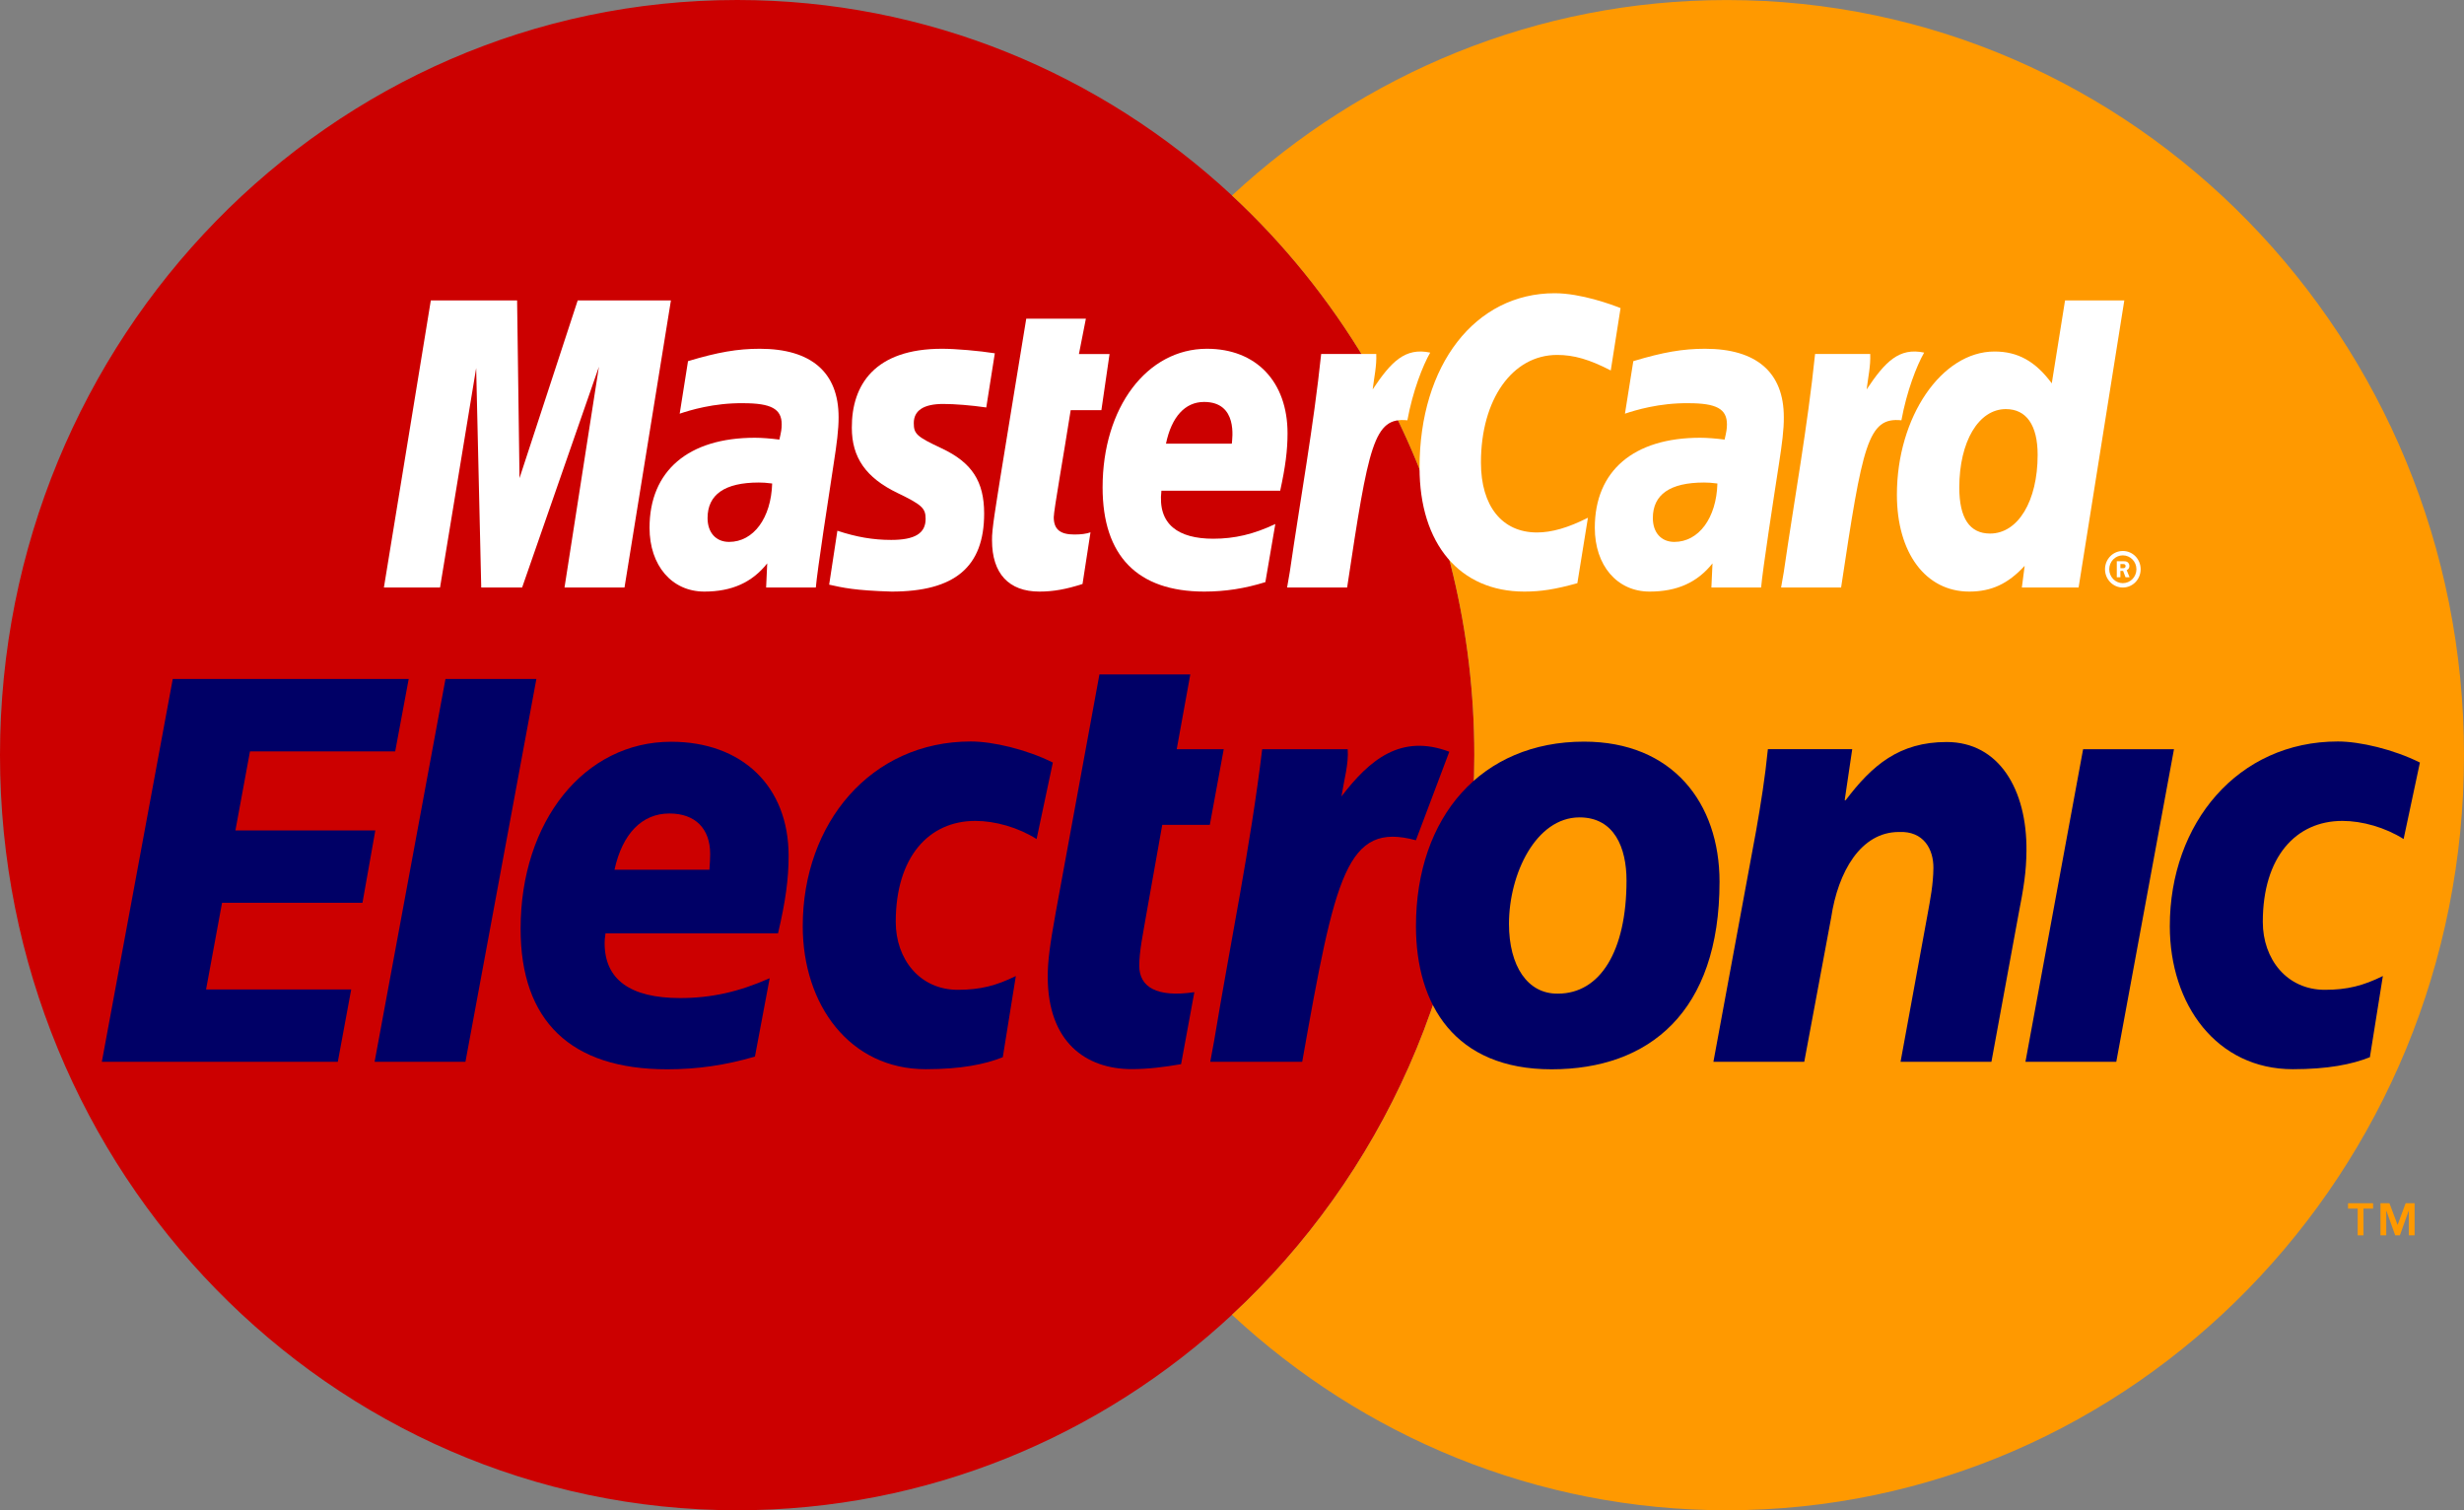 <svg width="124" height="76" viewBox="0 0 124 76" fill="none" xmlns="http://www.w3.org/2000/svg">
<rect x="0" y="0" width="124" height="76" fill="#808080" stroke="none"/>
<g clip-path="url(#clip0_2147_14552)">
<path d="M70.114 20.663L69.845 20.175L67.966 19.801L68.907 18.486L68.731 18.166C66.878 15.071 64.614 12.263 61.999 9.837C55.417 3.726 46.682 -7.62939e-06 37.098 -7.62939e-06C16.608 -7.62939e-06 0 17.014 0 38C0 58.988 16.608 76 37.098 76C46.682 76 55.417 72.276 61.999 66.165C69.491 59.211 74.195 49.171 74.195 38C74.195 31.755 72.72 25.861 70.114 20.663Z" fill="#CC0000"/>
<path d="M86.903 0.002C77.319 0.002 68.583 3.726 62 9.838C64.612 12.263 66.877 15.071 68.729 18.168L68.908 18.486L67.964 19.802L69.844 20.175L70.113 20.665C72.719 25.863 74.195 31.755 74.195 38C74.195 49.171 69.49 59.213 62 66.165C68.583 72.278 77.319 76 86.903 76C107.391 76 124 58.988 124 38C124 17.015 107.391 0.002 86.903 0.002Z" fill="#FF9900"/>
<path d="M22.419 34.168H26.993L23.423 53.434H18.852L22.419 34.168Z" fill="#000066"/>
<path d="M8.694 34.168H20.568L19.888 37.812H12.58L11.847 41.788H18.888L18.241 45.43H11.175L10.37 49.793H17.674L17 53.434H5.125L8.694 34.168Z" fill="#000066"/>
<path d="M35.702 43.767C35.726 43.437 35.739 43.179 35.739 42.973C35.739 41.69 34.98 40.937 33.689 40.937C32.31 40.937 31.324 41.946 30.924 43.767H35.702ZM37.992 53.17C36.507 53.605 35.088 53.812 33.569 53.81C28.724 53.807 26.199 51.384 26.199 46.738C26.199 41.318 29.413 37.327 33.773 37.327C37.342 37.327 39.687 39.564 39.687 43.066C39.687 44.23 39.531 45.365 39.154 46.967H30.471C30.437 47.21 30.428 47.316 30.428 47.461C30.428 49.293 31.714 50.225 34.229 50.225C35.779 50.225 37.178 49.918 38.734 49.226L37.992 53.17Z" fill="#000066"/>
<path d="M86.535 44.37C86.535 40.407 84.17 37.321 79.715 37.321C74.581 37.321 71.258 41.073 71.258 46.611C71.258 50.573 73.22 53.81 78.08 53.81C82.989 53.81 86.535 50.935 86.535 44.37ZM81.854 44.31C81.854 47.881 80.518 50.002 78.406 50.002C76.871 50.028 75.939 48.607 75.939 46.491C75.939 43.975 77.297 41.133 79.489 41.133C81.252 41.133 81.854 42.676 81.854 44.31Z" fill="#000066"/>
<path d="M88.375 41.809C88.614 40.449 88.828 39.121 88.968 37.699H93.213L92.833 40.268H92.884C94.209 38.516 95.575 37.34 97.964 37.34C100.602 37.34 102.011 39.737 101.981 42.816C101.971 43.874 101.852 44.627 101.566 46.093L100.218 53.432H95.645L96.995 46.065C97.143 45.25 97.291 44.496 97.298 43.68C97.307 42.744 96.815 41.809 95.559 41.868C93.648 41.868 92.497 43.861 92.151 46.186L90.799 53.432H86.227L88.375 41.809Z" fill="#000066"/>
<path d="M104.832 37.701H109.405L106.501 53.434H101.93L104.832 37.701Z" fill="#000066"/>
<path d="M50.465 53.201C49.56 53.563 48.352 53.805 46.591 53.805C42.764 53.805 40.398 50.569 40.398 46.605C40.398 41.429 43.822 37.313 48.856 37.313C49.963 37.313 51.65 37.708 52.984 38.373L52.166 42.223C51.25 41.643 50.089 41.31 49.082 41.31C46.742 41.31 45.078 43.126 45.078 46.392C45.078 48.268 46.288 49.81 48.201 49.81C49.334 49.81 50.139 49.601 51.122 49.116L50.465 53.201Z" fill="#000066"/>
<path d="M119.264 53.201C118.359 53.563 117.149 53.805 115.386 53.805C111.561 53.805 109.195 50.569 109.195 46.605C109.195 41.429 112.617 37.313 117.654 37.313C118.76 37.313 120.447 37.708 121.781 38.373L120.961 42.223C120.045 41.643 118.886 41.31 117.879 41.31C115.537 41.31 113.875 43.126 113.875 46.392C113.875 48.268 115.086 49.81 116.997 49.81C118.131 49.81 118.936 49.601 119.917 49.116L119.264 53.201Z" fill="#000066"/>
<path d="M63.519 37.701C62.937 42.567 61.907 47.501 61.101 52.376L60.906 53.434H65.533C67.201 44.021 67.762 41.34 71.255 42.284L72.935 37.829C70.5 36.913 68.93 38.221 67.508 40.08C67.639 39.244 67.878 38.436 67.822 37.701H63.519Z" fill="#000066"/>
<path d="M60.105 49.928C58.205 50.209 57.334 49.664 57.334 48.606C57.334 47.851 57.51 47.066 57.711 45.887L58.49 41.508H60.884L61.584 37.701H59.218L59.901 33.941H55.328L53.13 45.917C52.829 47.58 52.727 48.366 52.727 49.151C52.727 52.442 54.646 53.801 56.957 53.801C57.755 53.801 58.595 53.698 59.438 53.551L60.105 49.928Z" fill="#000066"/>
<path d="M31.428 29.564H28.409L30.14 18.457L26.276 29.564H24.218L23.963 18.521L22.145 29.564H19.32L21.681 15.117H26.023L26.144 24.061L29.073 15.117H33.764L31.428 29.564Z" fill="white"/>
<path d="M41.056 29.565H38.555L38.61 28.351C37.849 29.311 36.828 29.77 35.447 29.77C33.81 29.77 32.688 28.46 32.688 26.558C32.688 23.696 34.638 22.029 37.99 22.029C38.331 22.029 38.77 22.063 39.221 22.121C39.315 21.732 39.339 21.567 39.339 21.357C39.339 20.578 38.813 20.29 37.401 20.29C35.925 20.272 34.705 20.648 34.205 20.818C34.237 20.622 34.624 18.174 34.624 18.174C36.129 17.721 37.122 17.551 38.237 17.551C40.829 17.551 42.205 18.744 42.202 20.997C42.206 21.601 42.109 22.349 41.956 23.326C41.695 25.027 41.132 28.679 41.056 29.565ZM38.859 24.331C38.542 24.292 38.402 24.282 38.187 24.282C36.475 24.282 35.608 24.885 35.608 26.07C35.608 26.801 36.03 27.27 36.691 27.27C37.92 27.27 38.806 26.07 38.859 24.331Z" fill="white"/>
<path d="M81.554 15.505L81.061 18.643C79.986 18.086 79.203 17.861 78.363 17.861C76.111 17.861 74.528 20.094 74.528 23.275C74.528 25.469 75.591 26.795 77.348 26.795C78.092 26.795 78.913 26.558 79.912 26.054L79.38 29.347C78.269 29.657 77.55 29.77 76.712 29.77C73.462 29.77 71.438 27.376 71.438 23.531C71.438 18.364 74.236 14.756 78.239 14.756C79.557 14.756 81.114 15.327 81.554 15.505Z" fill="white"/>
<path d="M88.627 29.565H86.125L86.181 28.351C85.417 29.311 84.4 29.77 83.017 29.77C81.38 29.77 80.258 28.46 80.258 26.558C80.258 23.696 82.209 22.029 85.559 22.029C85.903 22.029 86.34 22.063 86.79 22.121C86.882 21.732 86.908 21.567 86.908 21.357C86.908 20.578 86.383 20.29 84.973 20.29C83.495 20.272 82.277 20.648 81.775 20.818C81.807 20.622 82.196 18.174 82.196 18.174C83.699 17.721 84.69 17.551 85.808 17.551C88.4 17.551 89.773 18.744 89.77 20.997C89.778 21.601 89.679 22.349 89.528 23.326C89.265 25.027 88.702 28.679 88.627 29.565ZM86.428 24.331C86.112 24.292 85.974 24.282 85.757 24.282C84.046 24.282 83.179 24.885 83.179 26.07C83.179 26.801 83.6 27.27 84.26 27.27C85.489 27.27 86.378 26.07 86.428 24.331Z" fill="white"/>
<path d="M54.478 29.387C53.653 29.654 53.007 29.77 52.309 29.77C50.768 29.77 49.923 28.862 49.923 27.188C49.902 26.668 50.145 25.304 50.337 24.057C50.511 22.958 51.646 16.036 51.646 16.036H54.647L54.297 17.815H55.838L55.427 20.64H53.882C53.533 22.875 53.034 25.659 53.03 26.026C53.03 26.633 53.347 26.898 54.066 26.898C54.408 26.898 54.673 26.862 54.879 26.788L54.478 29.387Z" fill="white"/>
<path d="M61.991 22.325C62.009 22.078 62.31 20.227 60.595 20.227C59.639 20.227 58.957 20.976 58.678 22.325H61.991ZM63.679 29.294C62.648 29.616 61.65 29.771 60.6 29.77C57.237 29.766 55.488 27.969 55.488 24.527C55.488 20.509 57.715 17.551 60.739 17.551C63.215 17.551 64.795 19.206 64.795 21.805C64.795 22.668 64.685 23.508 64.425 24.695H58.448C58.246 26.401 59.31 27.11 61.057 27.11C62.13 27.11 63.099 26.883 64.18 26.369L63.679 29.294Z" fill="white"/>
<path d="M42.868 21.529C42.868 23.017 43.572 24.041 45.168 24.809C46.392 25.399 46.582 25.574 46.582 26.108C46.582 26.841 46.041 27.17 44.847 27.17C43.945 27.17 43.107 27.028 42.141 26.708C42.141 26.708 41.744 29.298 41.727 29.422C42.412 29.574 43.024 29.716 44.868 29.77C48.054 29.77 49.527 28.527 49.527 25.841C49.527 24.225 48.91 23.278 47.398 22.566C46.132 21.972 45.986 21.838 45.986 21.29C45.986 20.654 46.489 20.328 47.465 20.328C48.056 20.328 48.867 20.395 49.634 20.504L50.064 17.779C49.282 17.654 48.097 17.551 47.406 17.551C44.028 17.551 42.858 19.358 42.868 21.529Z" fill="white"/>
<path d="M100.149 26.85C101.556 26.85 102.544 25.218 102.544 22.891C102.544 21.399 101.98 20.587 100.944 20.587C99.573 20.587 98.601 22.222 98.601 24.535C98.601 26.073 99.121 26.85 100.149 26.85ZM104.605 29.565H101.749L101.891 28.472C101.06 29.378 100.214 29.77 99.103 29.77C96.911 29.77 95.461 27.832 95.461 24.893C95.461 20.984 97.71 17.689 100.373 17.689C101.545 17.689 102.431 18.178 103.255 19.291L103.923 15.117H106.905L104.605 29.565Z" fill="white"/>
<path d="M91.343 17.814C90.969 21.452 90.297 25.137 89.77 28.776L89.633 29.564H92.653C93.734 22.379 93.994 20.975 95.688 21.151C95.957 19.68 96.46 18.392 96.832 17.744C95.572 17.473 94.864 18.206 93.938 19.596C94.01 18.995 94.145 18.41 94.118 17.814H91.343Z" fill="white"/>
<path d="M66.487 17.814C66.106 21.452 65.436 25.137 64.909 28.776L64.773 29.564H67.794C68.874 22.379 69.134 20.975 70.826 21.151C71.096 19.68 71.602 18.392 71.975 17.744C70.711 17.473 70.003 18.206 69.079 19.596C69.152 18.995 69.286 18.41 69.26 17.814H66.487Z" fill="white"/>
<path d="M106.708 28.592H106.812C106.85 28.592 106.892 28.595 106.925 28.577C106.954 28.557 106.971 28.517 106.971 28.482C106.971 28.451 106.951 28.417 106.928 28.401C106.895 28.381 106.844 28.386 106.807 28.386H106.708V28.592ZM106.708 29.049H106.527V28.242H106.86C106.93 28.242 106.998 28.244 107.062 28.283C107.124 28.326 107.161 28.404 107.161 28.484C107.161 28.577 107.11 28.662 107.025 28.693L107.17 29.049H106.966L106.845 28.729H106.708V29.049ZM106.829 29.346C107.209 29.346 107.515 29.032 107.515 28.646C107.515 28.26 107.209 27.947 106.829 27.947C106.453 27.947 106.147 28.26 106.147 28.646C106.147 29.032 106.453 29.346 106.829 29.346ZM105.934 28.646C105.934 28.136 106.335 27.726 106.829 27.726C107.33 27.726 107.728 28.136 107.728 28.646C107.728 29.153 107.33 29.566 106.829 29.566C106.335 29.566 105.934 29.153 105.934 28.646Z" fill="white"/>
<path d="M118.65 60.821H118.164V60.55H119.425V60.821H118.94V62.166H118.65V60.821Z" fill="#FF9900"/>
<path d="M119.797 60.548H120.246L120.658 61.64L121.064 60.548H121.514V62.164H121.223V60.928H121.217L120.774 62.164H120.538L120.093 60.928H120.087V62.164H119.797V60.548Z" fill="#FF9900"/>
</g>
<defs>
<clipPath id="clip0_2147_14552">
<rect width="124" height="76" fill="white"/>
</clipPath>
</defs>
</svg>
